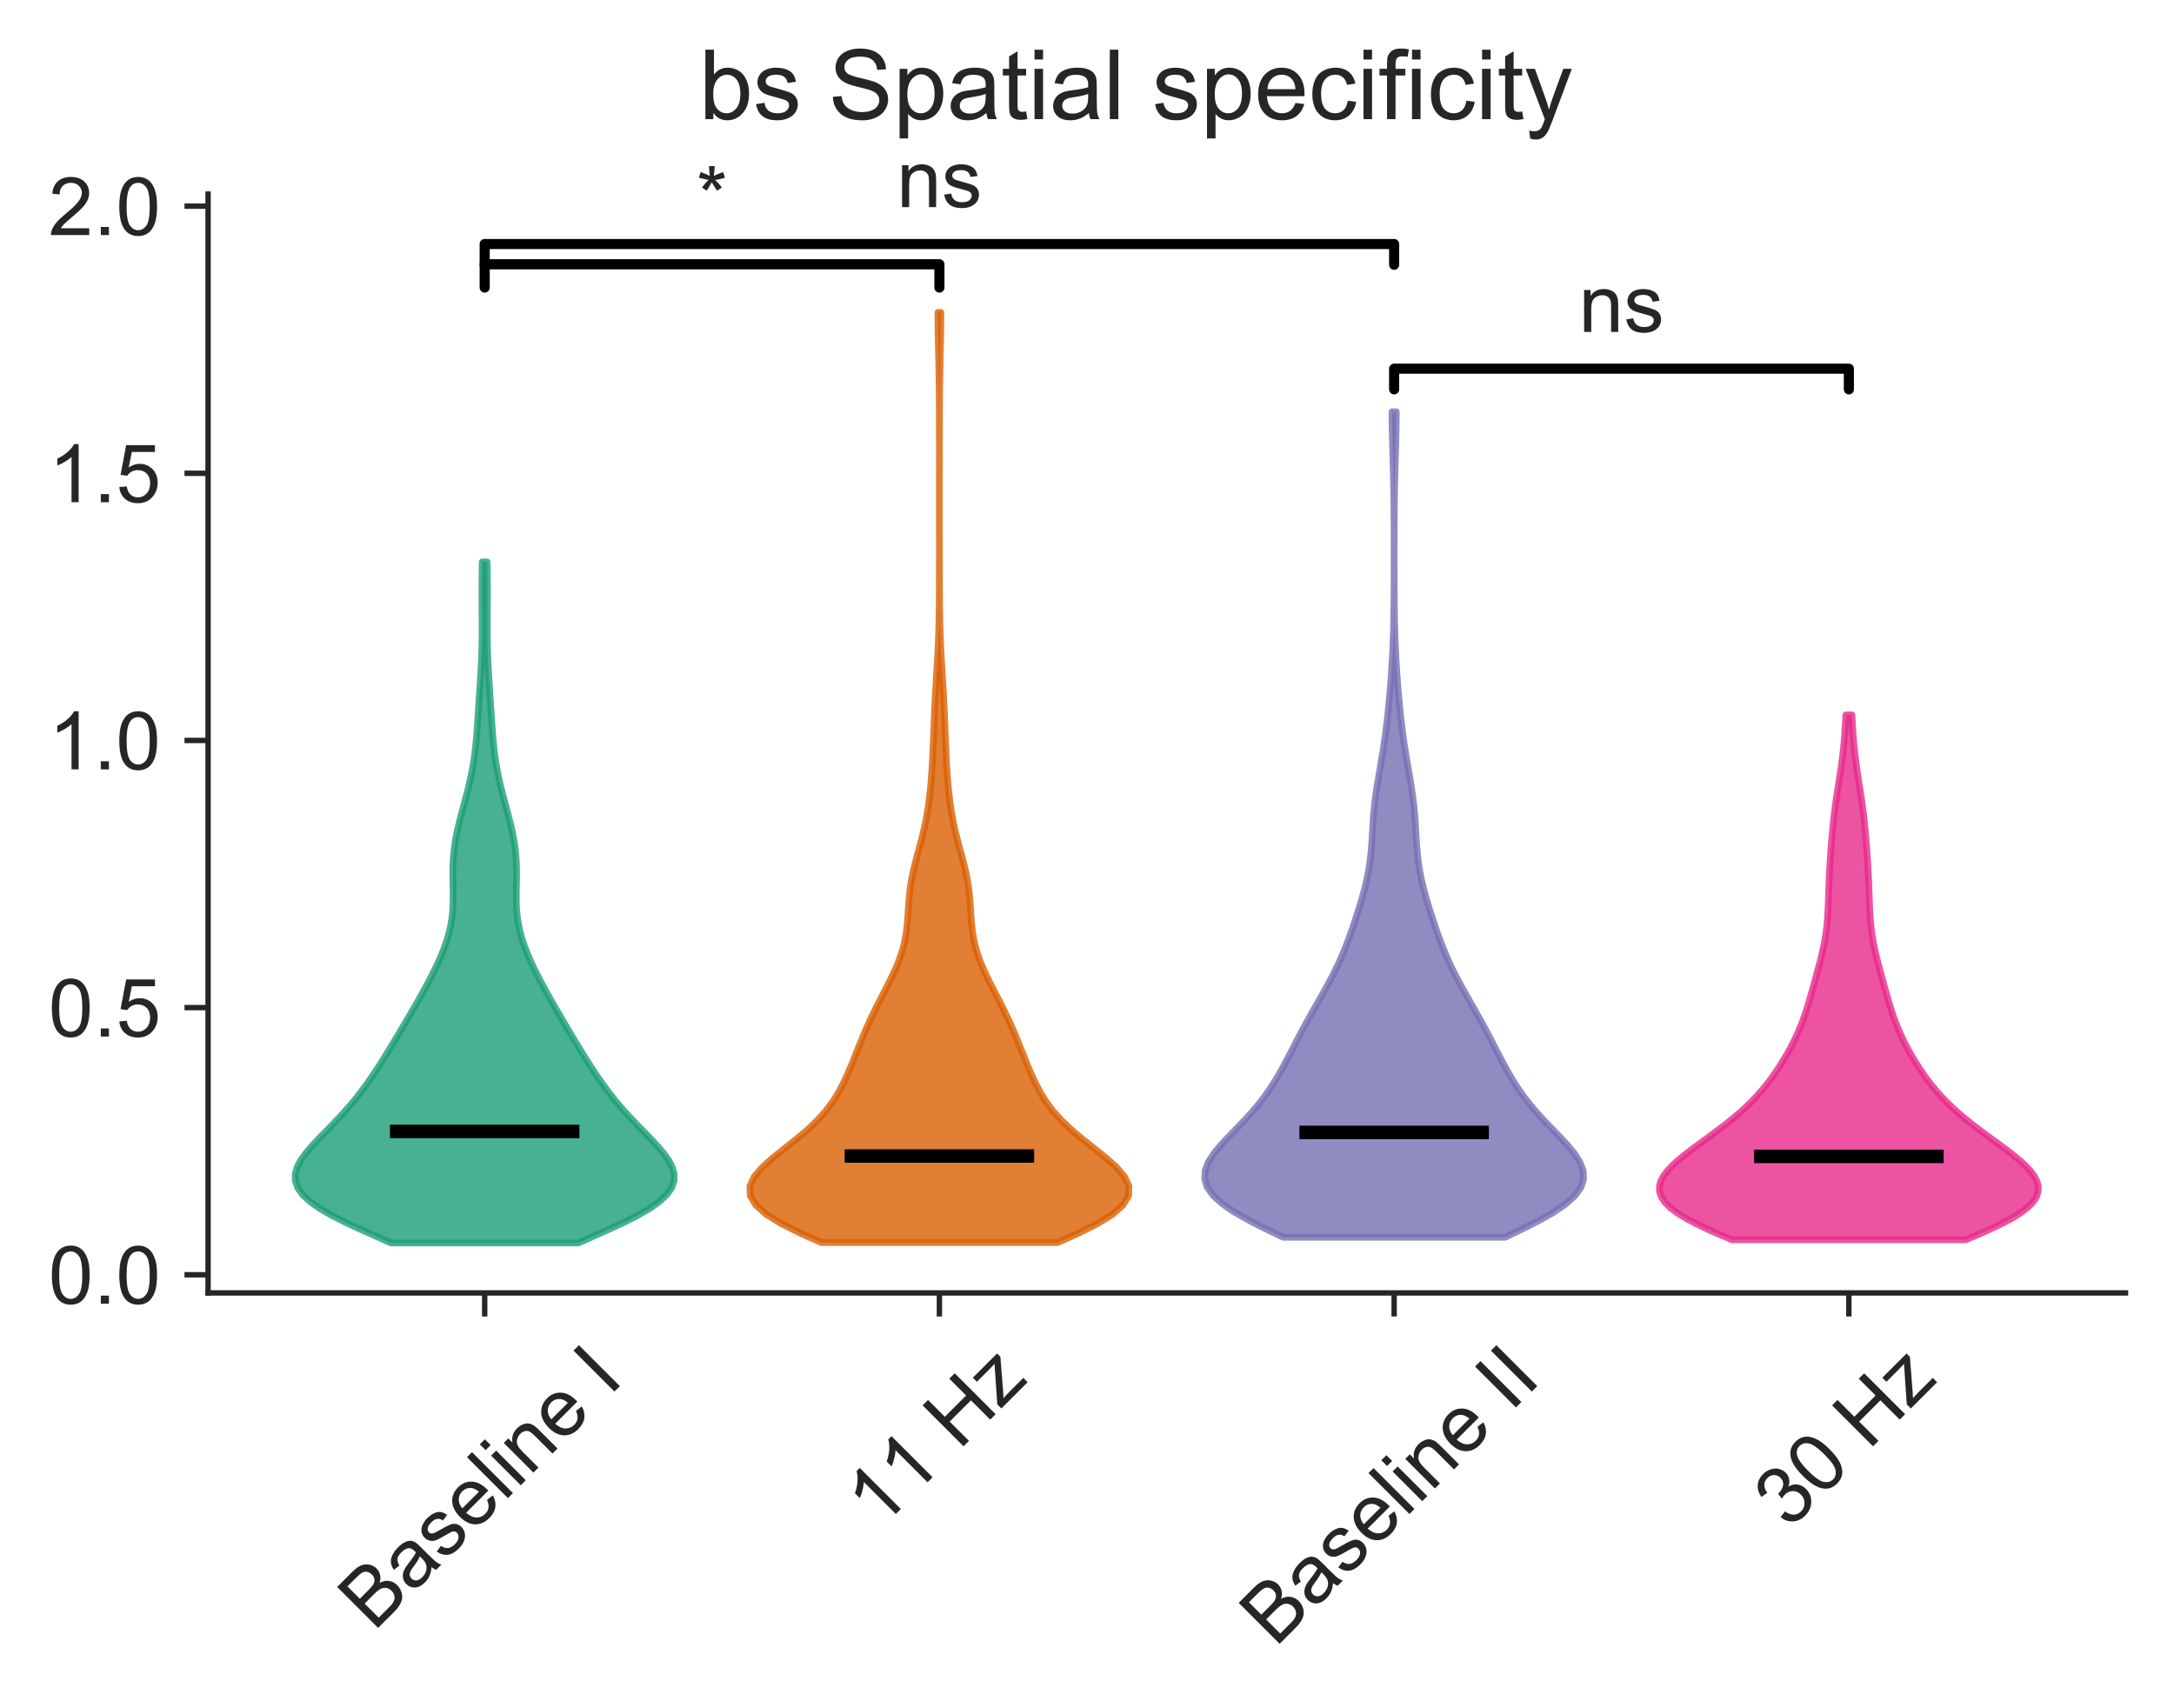 <?xml version="1.0" encoding="utf-8" standalone="no"?>
<!DOCTYPE svg PUBLIC "-//W3C//DTD SVG 1.1//EN"
  "http://www.w3.org/Graphics/SVG/1.1/DTD/svg11.dtd">
<!-- Created with matplotlib (https://matplotlib.org/) -->
<svg height="253.46pt" version="1.1" viewBox="0 0 322.66 253.46" width="322.66pt" xmlns="http://www.w3.org/2000/svg" xmlns:xlink="http://www.w3.org/1999/xlink">
 <defs>
  <style type="text/css">
*{stroke-linecap:butt;stroke-linejoin:round;}
  </style>
 </defs>
 <g id="figure_1">
  <g id="patch_1">
   <path d="M 0 253.46 
L 322.66 253.46 
L 322.66 0 
L 0 0 
z
" style="fill:none;"/>
  </g>
  <g id="axes_1">
   <g id="patch_2">
    <path d="M 30.88 191.88 
L 315.46 191.88 
L 315.46 28.8 
L 30.88 28.8 
z
" style="fill:none;"/>
   </g>
   <g id="matplotlib.axis_1">
    <g id="xtick_1">
     <g id="line2d_1">
      <defs>
       <path d="M 0 0 
L 0 3.5 
" id="m0bffe03532" style="stroke:#262626;stroke-width:0.8;"/>
      </defs>
      <g>
       <use style="fill:#262626;stroke:#262626;stroke-width:0.8;" x="71.936" xlink:href="#m0bffe03532" y="191.88"/>
      </g>
     </g>
     <g id="text_1">
      <!-- Baseline I -->
      <defs>
       <path d="M 7.328 0 
L 7.328 71.578 
L 34.188 71.578 
Q 42.391 71.578 47.344 69.406 
Q 52.297 67.234 55.094 62.719 
Q 57.906 58.203 57.906 53.266 
Q 57.906 48.688 55.422 44.625 
Q 52.938 40.578 47.906 38.094 
Q 54.391 36.188 57.875 31.594 
Q 61.375 27 61.375 20.75 
Q 61.375 15.719 59.25 11.391 
Q 57.125 7.078 54 4.734 
Q 50.875 2.391 46.156 1.188 
Q 41.453 0 34.625 0 
z
M 16.797 41.5 
L 32.281 41.5 
Q 38.578 41.5 41.312 42.328 
Q 44.922 43.406 46.75 45.891 
Q 48.578 48.391 48.578 52.156 
Q 48.578 55.719 46.875 58.422 
Q 45.172 61.141 41.984 62.141 
Q 38.812 63.141 31.109 63.141 
L 16.797 63.141 
z
M 16.797 8.453 
L 34.625 8.453 
Q 39.203 8.453 41.062 8.797 
Q 44.344 9.375 46.531 10.734 
Q 48.734 12.109 50.141 14.719 
Q 51.562 17.328 51.562 20.75 
Q 51.562 24.75 49.516 27.703 
Q 47.469 30.672 43.828 31.859 
Q 40.188 33.062 33.344 33.062 
L 16.797 33.062 
z
" id="ArialMT-66"/>
       <path d="M 40.438 6.391 
Q 35.547 2.25 31.031 0.531 
Q 26.516 -1.172 21.344 -1.172 
Q 12.797 -1.172 8.203 3 
Q 3.609 7.172 3.609 13.672 
Q 3.609 17.484 5.344 20.625 
Q 7.078 23.781 9.891 25.688 
Q 12.703 27.594 16.219 28.562 
Q 18.797 29.25 24.031 29.891 
Q 34.672 31.156 39.703 32.906 
Q 39.75 34.719 39.75 35.203 
Q 39.75 40.578 37.25 42.781 
Q 33.891 45.75 27.25 45.75 
Q 21.047 45.75 18.094 43.578 
Q 15.141 41.406 13.719 35.891 
L 5.125 37.062 
Q 6.297 42.578 8.984 45.969 
Q 11.672 49.359 16.75 51.188 
Q 21.828 53.031 28.516 53.031 
Q 35.156 53.031 39.297 51.469 
Q 43.453 49.906 45.406 47.531 
Q 47.359 45.172 48.141 41.547 
Q 48.578 39.312 48.578 33.453 
L 48.578 21.734 
Q 48.578 9.469 49.141 6.219 
Q 49.703 2.984 51.375 0 
L 42.188 0 
Q 40.828 2.734 40.438 6.391 
z
M 39.703 26.031 
Q 34.906 24.078 25.344 22.703 
Q 19.922 21.922 17.672 20.938 
Q 15.438 19.969 14.203 18.094 
Q 12.984 16.219 12.984 13.922 
Q 12.984 10.406 15.641 8.062 
Q 18.312 5.719 23.438 5.719 
Q 28.516 5.719 32.469 7.938 
Q 36.422 10.156 38.281 14.016 
Q 39.703 17 39.703 22.797 
z
" id="ArialMT-97"/>
       <path d="M 3.078 15.484 
L 11.766 16.844 
Q 12.5 11.625 15.844 8.844 
Q 19.188 6.062 25.203 6.062 
Q 31.25 6.062 34.172 8.516 
Q 37.109 10.984 37.109 14.312 
Q 37.109 17.281 34.516 19 
Q 32.719 20.172 25.531 21.969 
Q 15.875 24.422 12.141 26.203 
Q 8.406 27.984 6.469 31.125 
Q 4.547 34.281 4.547 38.094 
Q 4.547 41.547 6.125 44.5 
Q 7.719 47.469 10.453 49.422 
Q 12.5 50.922 16.031 51.969 
Q 19.578 53.031 23.641 53.031 
Q 29.734 53.031 34.344 51.266 
Q 38.969 49.516 41.156 46.5 
Q 43.359 43.5 44.188 38.484 
L 35.594 37.312 
Q 35.016 41.312 32.203 43.547 
Q 29.391 45.797 24.266 45.797 
Q 18.219 45.797 15.625 43.797 
Q 13.031 41.797 13.031 39.109 
Q 13.031 37.406 14.109 36.031 
Q 15.188 34.625 17.484 33.688 
Q 18.797 33.203 25.25 31.453 
Q 34.578 28.953 38.25 27.359 
Q 41.938 25.781 44.031 22.75 
Q 46.141 19.734 46.141 15.234 
Q 46.141 10.844 43.578 6.953 
Q 41.016 3.078 36.172 0.953 
Q 31.344 -1.172 25.25 -1.172 
Q 15.141 -1.172 9.844 3.031 
Q 4.547 7.234 3.078 15.484 
z
" id="ArialMT-115"/>
       <path d="M 42.094 16.703 
L 51.172 15.578 
Q 49.031 7.625 43.219 3.219 
Q 37.406 -1.172 28.375 -1.172 
Q 17 -1.172 10.328 5.828 
Q 3.656 12.844 3.656 25.484 
Q 3.656 38.578 10.391 45.797 
Q 17.141 53.031 27.875 53.031 
Q 38.281 53.031 44.875 45.953 
Q 51.469 38.875 51.469 26.031 
Q 51.469 25.25 51.422 23.688 
L 12.75 23.688 
Q 13.234 15.141 17.578 10.594 
Q 21.922 6.062 28.422 6.062 
Q 33.25 6.062 36.672 8.594 
Q 40.094 11.141 42.094 16.703 
z
M 13.234 30.906 
L 42.188 30.906 
Q 41.609 37.453 38.875 40.719 
Q 34.672 45.797 27.984 45.797 
Q 21.922 45.797 17.797 41.75 
Q 13.672 37.703 13.234 30.906 
z
" id="ArialMT-101"/>
       <path d="M 6.391 0 
L 6.391 71.578 
L 15.188 71.578 
L 15.188 0 
z
" id="ArialMT-108"/>
       <path d="M 6.641 61.469 
L 6.641 71.578 
L 15.438 71.578 
L 15.438 61.469 
z
M 6.641 0 
L 6.641 51.859 
L 15.438 51.859 
L 15.438 0 
z
" id="ArialMT-105"/>
       <path d="M 6.594 0 
L 6.594 51.859 
L 14.5 51.859 
L 14.5 44.484 
Q 20.219 53.031 31 53.031 
Q 35.688 53.031 39.625 51.344 
Q 43.562 49.656 45.516 46.922 
Q 47.469 44.188 48.25 40.438 
Q 48.734 37.984 48.734 31.891 
L 48.734 0 
L 39.938 0 
L 39.938 31.547 
Q 39.938 36.922 38.906 39.578 
Q 37.891 42.234 35.281 43.812 
Q 32.672 45.406 29.156 45.406 
Q 23.531 45.406 19.453 41.844 
Q 15.375 38.281 15.375 28.328 
L 15.375 0 
z
" id="ArialMT-110"/>
       <path id="ArialMT-32"/>
       <path d="M 9.328 0 
L 9.328 71.578 
L 18.797 71.578 
L 18.797 0 
z
" id="ArialMT-73"/>
      </defs>
      <g style="fill:#262626;" transform="translate(55.498 242.216)rotate(-45)scale(0.12 -0.12)">
       <use xlink:href="#ArialMT-66"/>
       <use x="66.699" xlink:href="#ArialMT-97"/>
       <use x="122.314" xlink:href="#ArialMT-115"/>
       <use x="172.314" xlink:href="#ArialMT-101"/>
       <use x="227.93" xlink:href="#ArialMT-108"/>
       <use x="250.146" xlink:href="#ArialMT-105"/>
       <use x="272.363" xlink:href="#ArialMT-110"/>
       <use x="327.979" xlink:href="#ArialMT-101"/>
       <use x="383.594" xlink:href="#ArialMT-32"/>
       <use x="411.377" xlink:href="#ArialMT-73"/>
      </g>
     </g>
    </g>
    <g id="xtick_2">
     <g id="line2d_2">
      <g>
       <use style="fill:#262626;stroke:#262626;stroke-width:0.8;" x="139.425" xlink:href="#m0bffe03532" y="191.88"/>
      </g>
     </g>
     <g id="text_2">
      <!-- 11 Hz -->
      <defs>
       <path d="M 37.25 0 
L 28.469 0 
L 28.469 56 
Q 25.297 52.984 20.141 49.953 
Q 14.984 46.922 10.891 45.406 
L 10.891 53.906 
Q 18.266 57.375 23.781 62.297 
Q 29.297 67.234 31.594 71.875 
L 37.25 71.875 
z
" id="ArialMT-49"/>
       <path d="M 8.016 0 
L 8.016 71.578 
L 17.484 71.578 
L 17.484 42.188 
L 54.688 42.188 
L 54.688 71.578 
L 64.156 71.578 
L 64.156 0 
L 54.688 0 
L 54.688 33.734 
L 17.484 33.734 
L 17.484 0 
z
" id="ArialMT-72"/>
       <path d="M 1.953 0 
L 1.953 7.125 
L 34.969 45.016 
Q 29.344 44.734 25.047 44.734 
L 3.906 44.734 
L 3.906 51.859 
L 46.297 51.859 
L 46.297 46.047 
L 18.219 13.141 
L 12.797 7.125 
Q 18.703 7.562 23.875 7.562 
L 47.859 7.562 
L 47.859 0 
z
" id="ArialMT-122"/>
      </defs>
      <g style="fill:#262626;" transform="translate(130.541 227.109)rotate(-45)scale(0.12 -0.12)">
       <use xlink:href="#ArialMT-49"/>
       <use x="55.506" xlink:href="#ArialMT-49"/>
       <use x="111.121" xlink:href="#ArialMT-32"/>
       <use x="138.904" xlink:href="#ArialMT-72"/>
       <use x="211.121" xlink:href="#ArialMT-122"/>
      </g>
     </g>
    </g>
    <g id="xtick_3">
     <g id="line2d_3">
      <g>
       <use style="fill:#262626;stroke:#262626;stroke-width:0.8;" x="206.915" xlink:href="#m0bffe03532" y="191.88"/>
      </g>
     </g>
     <g id="text_3">
      <!-- Baseline II -->
      <g style="fill:#262626;" transform="translate(189.298 244.573)rotate(-45)scale(0.12 -0.12)">
       <use xlink:href="#ArialMT-66"/>
       <use x="66.699" xlink:href="#ArialMT-97"/>
       <use x="122.314" xlink:href="#ArialMT-115"/>
       <use x="172.314" xlink:href="#ArialMT-101"/>
       <use x="227.93" xlink:href="#ArialMT-108"/>
       <use x="250.146" xlink:href="#ArialMT-105"/>
       <use x="272.363" xlink:href="#ArialMT-110"/>
       <use x="327.979" xlink:href="#ArialMT-101"/>
       <use x="383.594" xlink:href="#ArialMT-32"/>
       <use x="411.377" xlink:href="#ArialMT-73"/>
       <use x="439.16" xlink:href="#ArialMT-73"/>
      </g>
     </g>
    </g>
    <g id="xtick_4">
     <g id="line2d_4">
      <g>
       <use style="fill:#262626;stroke:#262626;stroke-width:0.8;" x="274.404" xlink:href="#m0bffe03532" y="191.88"/>
      </g>
     </g>
     <g id="text_4">
      <!-- 30 Hz -->
      <defs>
       <path d="M 4.203 18.891 
L 12.984 20.062 
Q 14.5 12.594 18.141 9.297 
Q 21.781 6 27 6 
Q 33.203 6 37.469 10.297 
Q 41.75 14.594 41.75 20.953 
Q 41.75 27 37.797 30.922 
Q 33.844 34.859 27.734 34.859 
Q 25.25 34.859 21.531 33.891 
L 22.516 41.609 
Q 23.391 41.5 23.922 41.5 
Q 29.547 41.5 34.031 44.422 
Q 38.531 47.359 38.531 53.469 
Q 38.531 58.297 35.25 61.469 
Q 31.984 64.656 26.812 64.656 
Q 21.688 64.656 18.266 61.422 
Q 14.844 58.203 13.875 51.766 
L 5.078 53.328 
Q 6.688 62.156 12.391 67.016 
Q 18.109 71.875 26.609 71.875 
Q 32.469 71.875 37.391 69.359 
Q 42.328 66.844 44.938 62.5 
Q 47.562 58.156 47.562 53.266 
Q 47.562 48.641 45.062 44.828 
Q 42.578 41.016 37.703 38.766 
Q 44.047 37.312 47.562 32.688 
Q 51.078 28.078 51.078 21.141 
Q 51.078 11.766 44.234 5.25 
Q 37.406 -1.266 26.953 -1.266 
Q 17.531 -1.266 11.297 4.344 
Q 5.078 9.969 4.203 18.891 
z
" id="ArialMT-51"/>
       <path d="M 4.156 35.297 
Q 4.156 48 6.766 55.734 
Q 9.375 63.484 14.516 67.672 
Q 19.672 71.875 27.484 71.875 
Q 33.25 71.875 37.594 69.547 
Q 41.938 67.234 44.766 62.859 
Q 47.609 58.5 49.219 52.219 
Q 50.828 45.953 50.828 35.297 
Q 50.828 22.703 48.234 14.969 
Q 45.656 7.234 40.5 3 
Q 35.359 -1.219 27.484 -1.219 
Q 17.141 -1.219 11.234 6.203 
Q 4.156 15.141 4.156 35.297 
z
M 13.188 35.297 
Q 13.188 17.672 17.312 11.828 
Q 21.438 6 27.484 6 
Q 33.547 6 37.672 11.859 
Q 41.797 17.719 41.797 35.297 
Q 41.797 52.984 37.672 58.781 
Q 33.547 64.594 27.391 64.594 
Q 21.344 64.594 17.719 59.469 
Q 13.188 52.938 13.188 35.297 
z
" id="ArialMT-48"/>
      </defs>
      <g style="fill:#262626;" transform="translate(265.515 227.119)rotate(-45)scale(0.12 -0.12)">
       <use xlink:href="#ArialMT-51"/>
       <use x="55.615" xlink:href="#ArialMT-48"/>
       <use x="111.23" xlink:href="#ArialMT-32"/>
       <use x="139.014" xlink:href="#ArialMT-72"/>
       <use x="211.23" xlink:href="#ArialMT-122"/>
      </g>
     </g>
    </g>
   </g>
   <g id="matplotlib.axis_2">
    <g id="ytick_1">
     <g id="line2d_5">
      <defs>
       <path d="M 0 0 
L -3.5 0 
" id="m2e1bf0d2a8" style="stroke:#262626;stroke-width:0.8;"/>
      </defs>
      <g>
       <use style="fill:#262626;stroke:#262626;stroke-width:0.8;" x="30.88" xlink:href="#m2e1bf0d2a8" y="189.186"/>
      </g>
     </g>
     <g id="text_5">
      <!-- 0.0 -->
      <defs>
       <path d="M 9.078 0 
L 9.078 10.016 
L 19.094 10.016 
L 19.094 0 
z
" id="ArialMT-46"/>
      </defs>
      <g style="fill:#262626;" transform="translate(7.2 193.481)scale(0.12 -0.12)">
       <use xlink:href="#ArialMT-48"/>
       <use x="55.615" xlink:href="#ArialMT-46"/>
       <use x="83.398" xlink:href="#ArialMT-48"/>
      </g>
     </g>
    </g>
    <g id="ytick_2">
     <g id="line2d_6">
      <g>
       <use style="fill:#262626;stroke:#262626;stroke-width:0.8;" x="30.88" xlink:href="#m2e1bf0d2a8" y="149.537"/>
      </g>
     </g>
     <g id="text_6">
      <!-- 0.5 -->
      <defs>
       <path d="M 4.156 18.75 
L 13.375 19.531 
Q 14.406 12.797 18.141 9.391 
Q 21.875 6 27.156 6 
Q 33.5 6 37.891 10.781 
Q 42.281 15.578 42.281 23.484 
Q 42.281 31 38.062 35.344 
Q 33.844 39.703 27 39.703 
Q 22.75 39.703 19.328 37.766 
Q 15.922 35.844 13.969 32.766 
L 5.719 33.844 
L 12.641 70.609 
L 48.25 70.609 
L 48.25 62.203 
L 19.672 62.203 
L 15.828 42.969 
Q 22.266 47.469 29.344 47.469 
Q 38.719 47.469 45.156 40.969 
Q 51.609 34.469 51.609 24.266 
Q 51.609 14.547 45.953 7.469 
Q 39.062 -1.219 27.156 -1.219 
Q 17.391 -1.219 11.203 4.25 
Q 5.031 9.719 4.156 18.75 
z
" id="ArialMT-53"/>
      </defs>
      <g style="fill:#262626;" transform="translate(7.2 153.832)scale(0.12 -0.12)">
       <use xlink:href="#ArialMT-48"/>
       <use x="55.615" xlink:href="#ArialMT-46"/>
       <use x="83.398" xlink:href="#ArialMT-53"/>
      </g>
     </g>
    </g>
    <g id="ytick_3">
     <g id="line2d_7">
      <g>
       <use style="fill:#262626;stroke:#262626;stroke-width:0.8;" x="30.88" xlink:href="#m2e1bf0d2a8" y="109.888"/>
      </g>
     </g>
     <g id="text_7">
      <!-- 1.0 -->
      <g style="fill:#262626;" transform="translate(7.2 114.183)scale(0.12 -0.12)">
       <use xlink:href="#ArialMT-49"/>
       <use x="55.615" xlink:href="#ArialMT-46"/>
       <use x="83.398" xlink:href="#ArialMT-48"/>
      </g>
     </g>
    </g>
    <g id="ytick_4">
     <g id="line2d_8">
      <g>
       <use style="fill:#262626;stroke:#262626;stroke-width:0.8;" x="30.88" xlink:href="#m2e1bf0d2a8" y="70.239"/>
      </g>
     </g>
     <g id="text_8">
      <!-- 1.5 -->
      <g style="fill:#262626;" transform="translate(7.2 74.534)scale(0.12 -0.12)">
       <use xlink:href="#ArialMT-49"/>
       <use x="55.615" xlink:href="#ArialMT-46"/>
       <use x="83.398" xlink:href="#ArialMT-53"/>
      </g>
     </g>
    </g>
    <g id="ytick_5">
     <g id="line2d_9">
      <g>
       <use style="fill:#262626;stroke:#262626;stroke-width:0.8;" x="30.88" xlink:href="#m2e1bf0d2a8" y="30.59"/>
      </g>
     </g>
     <g id="text_9">
      <!-- 2.0 -->
      <defs>
       <path d="M 50.344 8.453 
L 50.344 0 
L 3.031 0 
Q 2.938 3.172 4.047 6.109 
Q 5.859 10.938 9.828 15.625 
Q 13.812 20.312 21.344 26.469 
Q 33.016 36.031 37.109 41.625 
Q 41.219 47.219 41.219 52.203 
Q 41.219 57.422 37.469 61 
Q 33.734 64.594 27.734 64.594 
Q 21.391 64.594 17.578 60.781 
Q 13.766 56.984 13.719 50.25 
L 4.688 51.172 
Q 5.609 61.281 11.656 66.578 
Q 17.719 71.875 27.938 71.875 
Q 38.234 71.875 44.234 66.156 
Q 50.25 60.453 50.25 52 
Q 50.25 47.703 48.484 43.547 
Q 46.734 39.406 42.656 34.812 
Q 38.578 30.219 29.109 22.219 
Q 21.188 15.578 18.938 13.203 
Q 16.703 10.844 15.234 8.453 
z
" id="ArialMT-50"/>
      </defs>
      <g style="fill:#262626;" transform="translate(7.2 34.885)scale(0.12 -0.12)">
       <use xlink:href="#ArialMT-50"/>
       <use x="55.615" xlink:href="#ArialMT-46"/>
       <use x="83.398" xlink:href="#ArialMT-48"/>
      </g>
     </g>
    </g>
   </g>
   <g id="PolyCollection_1">
    <defs>
     <path d="M 85.834 -68.992 
L 58.038 -68.992 
L 55.749 -70.013 
L 53.464 -71.034 
L 51.27 -72.055 
L 49.252 -73.076 
L 47.486 -74.097 
L 46.032 -75.118 
L 44.931 -76.139 
L 44.201 -77.16 
L 43.838 -78.181 
L 43.815 -79.202 
L 44.094 -80.223 
L 44.624 -81.244 
L 45.347 -82.265 
L 46.208 -83.286 
L 47.157 -84.307 
L 48.149 -85.327 
L 49.148 -86.348 
L 50.128 -87.369 
L 51.071 -88.39 
L 51.968 -89.411 
L 52.815 -90.432 
L 53.613 -91.453 
L 54.367 -92.474 
L 55.083 -93.495 
L 55.768 -94.516 
L 56.429 -95.537 
L 57.072 -96.558 
L 57.702 -97.579 
L 58.323 -98.6 
L 58.937 -99.621 
L 59.546 -100.642 
L 60.151 -101.663 
L 60.75 -102.683 
L 61.344 -103.704 
L 61.93 -104.725 
L 62.506 -105.746 
L 63.071 -106.767 
L 63.62 -107.788 
L 64.151 -108.809 
L 64.658 -109.83 
L 65.136 -110.851 
L 65.578 -111.872 
L 65.978 -112.893 
L 66.329 -113.914 
L 66.625 -114.935 
L 66.862 -115.956 
L 67.039 -116.977 
L 67.159 -117.998 
L 67.227 -119.019 
L 67.254 -120.039 
L 67.251 -121.06 
L 67.233 -122.081 
L 67.214 -123.102 
L 67.209 -124.123 
L 67.229 -125.144 
L 67.283 -126.165 
L 67.375 -127.186 
L 67.509 -128.207 
L 67.682 -129.228 
L 67.89 -130.249 
L 68.128 -131.27 
L 68.387 -132.291 
L 68.659 -133.312 
L 68.935 -134.333 
L 69.207 -135.354 
L 69.469 -136.375 
L 69.713 -137.395 
L 69.935 -138.416 
L 70.132 -139.437 
L 70.303 -140.458 
L 70.449 -141.479 
L 70.572 -142.5 
L 70.675 -143.521 
L 70.762 -144.542 
L 70.837 -145.563 
L 70.906 -146.584 
L 70.972 -147.605 
L 71.038 -148.626 
L 71.105 -149.647 
L 71.173 -150.668 
L 71.241 -151.689 
L 71.307 -152.71 
L 71.369 -153.731 
L 71.425 -154.751 
L 71.471 -155.772 
L 71.507 -156.793 
L 71.533 -157.814 
L 71.548 -158.835 
L 71.555 -159.856 
L 71.554 -160.877 
L 71.549 -161.898 
L 71.542 -162.919 
L 71.535 -163.94 
L 71.53 -164.961 
L 71.529 -165.982 
L 71.533 -167.003 
L 71.543 -168.024 
L 71.559 -169.045 
L 71.58 -170.066 
L 72.292 -170.066 
L 72.292 -170.066 
L 72.313 -169.045 
L 72.329 -168.024 
L 72.339 -167.003 
L 72.343 -165.982 
L 72.342 -164.961 
L 72.338 -163.94 
L 72.33 -162.919 
L 72.323 -161.898 
L 72.318 -160.877 
L 72.317 -159.856 
L 72.324 -158.835 
L 72.339 -157.814 
L 72.365 -156.793 
L 72.401 -155.772 
L 72.447 -154.751 
L 72.503 -153.731 
L 72.565 -152.71 
L 72.631 -151.689 
L 72.699 -150.668 
L 72.767 -149.647 
L 72.834 -148.626 
L 72.9 -147.605 
L 72.966 -146.584 
L 73.035 -145.563 
L 73.111 -144.542 
L 73.197 -143.521 
L 73.3 -142.5 
L 73.423 -141.479 
L 73.569 -140.458 
L 73.74 -139.437 
L 73.937 -138.416 
L 74.159 -137.395 
L 74.403 -136.375 
L 74.665 -135.354 
L 74.937 -134.333 
L 75.213 -133.312 
L 75.485 -132.291 
L 75.744 -131.27 
L 75.982 -130.249 
L 76.19 -129.228 
L 76.363 -128.207 
L 76.497 -127.186 
L 76.589 -126.165 
L 76.643 -125.144 
L 76.663 -124.123 
L 76.658 -123.102 
L 76.639 -122.081 
L 76.621 -121.06 
L 76.618 -120.039 
L 76.645 -119.019 
L 76.713 -117.998 
L 76.833 -116.977 
L 77.01 -115.956 
L 77.247 -114.935 
L 77.543 -113.914 
L 77.894 -112.893 
L 78.294 -111.872 
L 78.736 -110.851 
L 79.214 -109.83 
L 79.721 -108.809 
L 80.252 -107.788 
L 80.801 -106.767 
L 81.366 -105.746 
L 81.942 -104.725 
L 82.528 -103.704 
L 83.122 -102.683 
L 83.721 -101.663 
L 84.326 -100.642 
L 84.935 -99.621 
L 85.549 -98.6 
L 86.17 -97.579 
L 86.8 -96.558 
L 87.443 -95.537 
L 88.104 -94.516 
L 88.789 -93.495 
L 89.505 -92.474 
L 90.259 -91.453 
L 91.057 -90.432 
L 91.904 -89.411 
L 92.801 -88.39 
L 93.745 -87.369 
L 94.724 -86.348 
L 95.723 -85.327 
L 96.715 -84.307 
L 97.664 -83.286 
L 98.525 -82.265 
L 99.249 -81.244 
L 99.778 -80.223 
L 100.057 -79.202 
L 100.034 -78.181 
L 99.671 -77.16 
L 98.941 -76.139 
L 97.84 -75.118 
L 96.386 -74.097 
L 94.62 -73.076 
L 92.602 -72.055 
L 90.408 -71.034 
L 88.123 -70.013 
L 85.834 -68.992 
z
" id="m2f30847868" style="stroke:#1b9e77;stroke-opacity:0.8;"/>
    </defs>
    <g clip-path="url(#pdc84deb258)">
     <use style="fill:#1b9e77;fill-opacity:0.8;stroke:#1b9e77;stroke-opacity:0.8;" x="0" xlink:href="#m2f30847868" y="253.46"/>
    </g>
   </g>
   <g id="PolyCollection_2">
    <defs>
     <path d="M 156.96 -69.051 
L 121.891 -69.051 
L 118.784 -70.445 
L 115.999 -71.84 
L 113.741 -73.234 
L 112.165 -74.628 
L 111.353 -76.023 
L 111.305 -77.417 
L 111.941 -78.812 
L 113.123 -80.206 
L 114.676 -81.6 
L 116.415 -82.995 
L 118.177 -84.389 
L 119.833 -85.783 
L 121.305 -87.178 
L 122.56 -88.572 
L 123.604 -89.967 
L 124.471 -91.361 
L 125.202 -92.755 
L 125.843 -94.15 
L 126.429 -95.544 
L 126.989 -96.938 
L 127.546 -98.333 
L 128.118 -99.727 
L 128.717 -101.122 
L 129.354 -102.516 
L 130.031 -103.91 
L 130.741 -105.305 
L 131.463 -106.699 
L 132.172 -108.094 
L 132.834 -109.488 
L 133.416 -110.882 
L 133.894 -112.277 
L 134.256 -113.671 
L 134.505 -115.065 
L 134.663 -116.46 
L 134.764 -117.854 
L 134.852 -119.249 
L 134.967 -120.643 
L 135.139 -122.037 
L 135.383 -123.432 
L 135.694 -124.826 
L 136.054 -126.22 
L 136.434 -127.615 
L 136.806 -129.009 
L 137.145 -130.404 
L 137.44 -131.798 
L 137.684 -133.192 
L 137.883 -134.587 
L 138.044 -135.981 
L 138.174 -137.375 
L 138.28 -138.77 
L 138.369 -140.164 
L 138.442 -141.559 
L 138.504 -142.953 
L 138.559 -144.347 
L 138.612 -145.742 
L 138.667 -147.136 
L 138.729 -148.531 
L 138.8 -149.925 
L 138.879 -151.319 
L 138.963 -152.714 
L 139.049 -154.108 
L 139.132 -155.502 
L 139.205 -156.897 
L 139.268 -158.291 
L 139.318 -159.686 
L 139.355 -161.08 
L 139.382 -162.474 
L 139.4 -163.869 
L 139.411 -165.263 
L 139.418 -166.657 
L 139.421 -168.052 
L 139.423 -169.446 
L 139.424 -170.841 
L 139.425 -172.235 
L 139.425 -173.629 
L 139.425 -175.024 
L 139.425 -176.418 
L 139.425 -177.812 
L 139.425 -179.207 
L 139.425 -180.601 
L 139.425 -181.996 
L 139.425 -183.39 
L 139.425 -184.784 
L 139.425 -186.179 
L 139.424 -187.573 
L 139.423 -188.968 
L 139.421 -190.362 
L 139.418 -191.756 
L 139.412 -193.151 
L 139.402 -194.545 
L 139.388 -195.939 
L 139.369 -197.334 
L 139.345 -198.728 
L 139.317 -200.123 
L 139.286 -201.517 
L 139.257 -202.911 
L 139.232 -204.306 
L 139.215 -205.7 
L 139.209 -207.094 
L 139.641 -207.094 
L 139.641 -207.094 
L 139.635 -205.7 
L 139.619 -204.306 
L 139.594 -202.911 
L 139.564 -201.517 
L 139.534 -200.123 
L 139.506 -198.728 
L 139.481 -197.334 
L 139.462 -195.939 
L 139.449 -194.545 
L 139.439 -193.151 
L 139.433 -191.756 
L 139.429 -190.362 
L 139.427 -188.968 
L 139.426 -187.573 
L 139.426 -186.179 
L 139.426 -184.784 
L 139.425 -183.39 
L 139.425 -181.996 
L 139.425 -180.601 
L 139.425 -179.207 
L 139.425 -177.812 
L 139.425 -176.418 
L 139.425 -175.024 
L 139.425 -173.629 
L 139.426 -172.235 
L 139.426 -170.841 
L 139.427 -169.446 
L 139.429 -168.052 
L 139.433 -166.657 
L 139.44 -165.263 
L 139.451 -163.869 
L 139.469 -162.474 
L 139.495 -161.08 
L 139.533 -159.686 
L 139.583 -158.291 
L 139.645 -156.897 
L 139.719 -155.502 
L 139.801 -154.108 
L 139.887 -152.714 
L 139.972 -151.319 
L 140.051 -149.925 
L 140.122 -148.531 
L 140.184 -147.136 
L 140.239 -145.742 
L 140.292 -144.347 
L 140.347 -142.953 
L 140.409 -141.559 
L 140.482 -140.164 
L 140.57 -138.77 
L 140.677 -137.375 
L 140.807 -135.981 
L 140.967 -134.587 
L 141.166 -133.192 
L 141.411 -131.798 
L 141.705 -130.404 
L 142.045 -129.009 
L 142.416 -127.615 
L 142.797 -126.22 
L 143.156 -124.826 
L 143.468 -123.432 
L 143.712 -122.037 
L 143.884 -120.643 
L 143.999 -119.249 
L 144.086 -117.854 
L 144.188 -116.46 
L 144.346 -115.065 
L 144.595 -113.671 
L 144.956 -112.277 
L 145.435 -110.882 
L 146.017 -109.488 
L 146.679 -108.094 
L 147.387 -106.699 
L 148.11 -105.305 
L 148.819 -103.91 
L 149.496 -102.516 
L 150.134 -101.122 
L 150.733 -99.727 
L 151.304 -98.333 
L 151.861 -96.938 
L 152.422 -95.544 
L 153.008 -94.15 
L 153.648 -92.755 
L 154.38 -91.361 
L 155.246 -89.967 
L 156.291 -88.572 
L 157.546 -87.178 
L 159.017 -85.783 
L 160.674 -84.389 
L 162.435 -82.995 
L 164.175 -81.6 
L 165.727 -80.206 
L 166.909 -78.812 
L 167.546 -77.417 
L 167.498 -76.023 
L 166.686 -74.628 
L 165.11 -73.234 
L 162.852 -71.84 
L 160.066 -70.445 
L 156.96 -69.051 
z
" id="m4a724bd5f7" style="stroke:#d95f02;stroke-opacity:0.8;"/>
    </defs>
    <g clip-path="url(#pdc84deb258)">
     <use style="fill:#d95f02;fill-opacity:0.8;stroke:#d95f02;stroke-opacity:0.8;" x="0" xlink:href="#m4a724bd5f7" y="253.46"/>
    </g>
   </g>
   <g id="PolyCollection_3">
    <defs>
     <path d="M 223.372 -69.834 
L 190.457 -69.834 
L 187.877 -71.071 
L 185.435 -72.309 
L 183.254 -73.546 
L 181.44 -74.784 
L 180.069 -76.021 
L 179.185 -77.259 
L 178.794 -78.496 
L 178.864 -79.734 
L 179.332 -80.971 
L 180.119 -82.209 
L 181.131 -83.446 
L 182.278 -84.683 
L 183.478 -85.921 
L 184.667 -87.158 
L 185.798 -88.396 
L 186.845 -89.633 
L 187.796 -90.871 
L 188.654 -92.108 
L 189.433 -93.346 
L 190.148 -94.583 
L 190.818 -95.82 
L 191.464 -97.058 
L 192.102 -98.295 
L 192.744 -99.533 
L 193.402 -100.77 
L 194.077 -102.008 
L 194.771 -103.245 
L 195.475 -104.483 
L 196.18 -105.72 
L 196.874 -106.957 
L 197.542 -108.195 
L 198.173 -109.432 
L 198.762 -110.67 
L 199.304 -111.907 
L 199.805 -113.145 
L 200.27 -114.382 
L 200.707 -115.62 
L 201.124 -116.857 
L 201.525 -118.094 
L 201.908 -119.332 
L 202.269 -120.569 
L 202.599 -121.807 
L 202.888 -123.044 
L 203.13 -124.282 
L 203.321 -125.519 
L 203.464 -126.757 
L 203.568 -127.994 
L 203.647 -129.231 
L 203.717 -130.469 
L 203.796 -131.706 
L 203.894 -132.944 
L 204.021 -134.181 
L 204.177 -135.419 
L 204.36 -136.656 
L 204.563 -137.894 
L 204.775 -139.131 
L 204.988 -140.368 
L 205.194 -141.606 
L 205.388 -142.843 
L 205.567 -144.081 
L 205.731 -145.318 
L 205.88 -146.556 
L 206.015 -147.793 
L 206.139 -149.031 
L 206.252 -150.268 
L 206.357 -151.506 
L 206.452 -152.743 
L 206.538 -153.98 
L 206.614 -155.218 
L 206.681 -156.455 
L 206.737 -157.693 
L 206.783 -158.93 
L 206.82 -160.168 
L 206.849 -161.405 
L 206.87 -162.643 
L 206.886 -163.88 
L 206.896 -165.117 
L 206.903 -166.355 
L 206.908 -167.592 
L 206.91 -168.83 
L 206.912 -170.067 
L 206.912 -171.305 
L 206.911 -172.542 
L 206.909 -173.78 
L 206.906 -175.017 
L 206.9 -176.254 
L 206.892 -177.492 
L 206.88 -178.729 
L 206.864 -179.967 
L 206.843 -181.204 
L 206.817 -182.442 
L 206.787 -183.679 
L 206.752 -184.917 
L 206.716 -186.154 
L 206.681 -187.391 
L 206.649 -188.629 
L 206.623 -189.866 
L 206.607 -191.104 
L 206.601 -192.341 
L 207.228 -192.341 
L 207.228 -192.341 
L 207.223 -191.104 
L 207.206 -189.866 
L 207.181 -188.629 
L 207.149 -187.391 
L 207.113 -186.154 
L 207.077 -184.917 
L 207.043 -183.679 
L 207.012 -182.442 
L 206.986 -181.204 
L 206.965 -179.967 
L 206.949 -178.729 
L 206.937 -177.492 
L 206.929 -176.254 
L 206.924 -175.017 
L 206.92 -173.78 
L 206.918 -172.542 
L 206.917 -171.305 
L 206.918 -170.067 
L 206.919 -168.83 
L 206.922 -167.592 
L 206.926 -166.355 
L 206.933 -165.117 
L 206.944 -163.88 
L 206.959 -162.643 
L 206.98 -161.405 
L 207.009 -160.168 
L 207.046 -158.93 
L 207.092 -157.693 
L 207.149 -156.455 
L 207.215 -155.218 
L 207.292 -153.98 
L 207.377 -152.743 
L 207.473 -151.506 
L 207.577 -150.268 
L 207.691 -149.031 
L 207.814 -147.793 
L 207.95 -146.556 
L 208.098 -145.318 
L 208.262 -144.081 
L 208.441 -142.843 
L 208.635 -141.606 
L 208.841 -140.368 
L 209.055 -139.131 
L 209.267 -137.894 
L 209.469 -136.656 
L 209.652 -135.419 
L 209.808 -134.181 
L 209.935 -132.944 
L 210.034 -131.706 
L 210.112 -130.469 
L 210.183 -129.231 
L 210.262 -127.994 
L 210.366 -126.757 
L 210.508 -125.519 
L 210.699 -124.282 
L 210.941 -123.044 
L 211.23 -121.807 
L 211.56 -120.569 
L 211.921 -119.332 
L 212.305 -118.094 
L 212.705 -116.857 
L 213.122 -115.62 
L 213.56 -114.382 
L 214.024 -113.145 
L 214.525 -111.907 
L 215.068 -110.67 
L 215.656 -109.432 
L 216.288 -108.195 
L 216.956 -106.957 
L 217.649 -105.72 
L 218.354 -104.483 
L 219.059 -103.245 
L 219.752 -102.008 
L 220.428 -100.77 
L 221.085 -99.533 
L 221.728 -98.295 
L 222.365 -97.058 
L 223.011 -95.82 
L 223.682 -94.583 
L 224.397 -93.346 
L 225.175 -92.108 
L 226.034 -90.871 
L 226.985 -89.633 
L 228.031 -88.396 
L 229.162 -87.158 
L 230.351 -85.921 
L 231.552 -84.683 
L 232.699 -83.446 
L 233.711 -82.209 
L 234.497 -80.971 
L 234.966 -79.734 
L 235.035 -78.496 
L 234.644 -77.259 
L 233.76 -76.021 
L 232.39 -74.784 
L 230.575 -73.546 
L 228.394 -72.309 
L 225.952 -71.071 
L 223.372 -69.834 
z
" id="m0fa7f3eeff" style="stroke:#7570b3;stroke-opacity:0.8;"/>
    </defs>
    <g clip-path="url(#pdc84deb258)">
     <use style="fill:#7570b3;fill-opacity:0.8;stroke:#7570b3;stroke-opacity:0.8;" x="0" xlink:href="#m0fa7f3eeff" y="253.46"/>
    </g>
   </g>
   <g id="PolyCollection_4">
    <defs>
     <path d="M 291.746 -69.469 
L 257.062 -69.469 
L 255.205 -70.255 
L 253.426 -71.042 
L 251.772 -71.829 
L 250.285 -72.616 
L 249.002 -73.403 
L 247.95 -74.189 
L 247.148 -74.976 
L 246.605 -75.763 
L 246.32 -76.55 
L 246.283 -77.337 
L 246.479 -78.123 
L 246.883 -78.91 
L 247.47 -79.697 
L 248.21 -80.484 
L 249.073 -81.271 
L 250.03 -82.057 
L 251.051 -82.844 
L 252.113 -83.631 
L 253.19 -84.418 
L 254.264 -85.205 
L 255.316 -85.991 
L 256.335 -86.778 
L 257.309 -87.565 
L 258.231 -88.352 
L 259.098 -89.139 
L 259.908 -89.925 
L 260.664 -90.712 
L 261.367 -91.499 
L 262.023 -92.286 
L 262.636 -93.073 
L 263.212 -93.859 
L 263.755 -94.646 
L 264.268 -95.433 
L 264.756 -96.22 
L 265.218 -97.007 
L 265.656 -97.793 
L 266.069 -98.58 
L 266.457 -99.367 
L 266.82 -100.154 
L 267.156 -100.941 
L 267.467 -101.727 
L 267.756 -102.514 
L 268.023 -103.301 
L 268.273 -104.088 
L 268.51 -104.875 
L 268.737 -105.661 
L 268.959 -106.448 
L 269.178 -107.235 
L 269.395 -108.022 
L 269.611 -108.809 
L 269.825 -109.596 
L 270.035 -110.382 
L 270.237 -111.169 
L 270.428 -111.956 
L 270.604 -112.743 
L 270.763 -113.53 
L 270.901 -114.316 
L 271.018 -115.103 
L 271.114 -115.89 
L 271.191 -116.677 
L 271.25 -117.464 
L 271.296 -118.25 
L 271.331 -119.037 
L 271.361 -119.824 
L 271.387 -120.611 
L 271.414 -121.398 
L 271.443 -122.184 
L 271.477 -122.971 
L 271.515 -123.758 
L 271.557 -124.545 
L 271.604 -125.332 
L 271.655 -126.118 
L 271.71 -126.905 
L 271.767 -127.692 
L 271.829 -128.479 
L 271.893 -129.266 
L 271.963 -130.052 
L 272.038 -130.839 
L 272.119 -131.626 
L 272.208 -132.413 
L 272.305 -133.2 
L 272.409 -133.986 
L 272.52 -134.773 
L 272.637 -135.56 
L 272.758 -136.347 
L 272.881 -137.134 
L 273.004 -137.92 
L 273.124 -138.707 
L 273.24 -139.494 
L 273.349 -140.281 
L 273.45 -141.068 
L 273.542 -141.854 
L 273.624 -142.641 
L 273.698 -143.428 
L 273.762 -144.215 
L 273.819 -145.002 
L 273.869 -145.788 
L 273.915 -146.575 
L 273.957 -147.362 
L 274.851 -147.362 
L 274.851 -147.362 
L 274.893 -146.575 
L 274.938 -145.788 
L 274.989 -145.002 
L 275.046 -144.215 
L 275.11 -143.428 
L 275.184 -142.641 
L 275.266 -141.854 
L 275.358 -141.068 
L 275.459 -140.281 
L 275.568 -139.494 
L 275.684 -138.707 
L 275.804 -137.92 
L 275.927 -137.134 
L 276.05 -136.347 
L 276.171 -135.56 
L 276.288 -134.773 
L 276.399 -133.986 
L 276.503 -133.2 
L 276.6 -132.413 
L 276.688 -131.626 
L 276.77 -130.839 
L 276.845 -130.052 
L 276.915 -129.266 
L 276.979 -128.479 
L 277.041 -127.692 
L 277.098 -126.905 
L 277.153 -126.118 
L 277.204 -125.332 
L 277.251 -124.545 
L 277.293 -123.758 
L 277.331 -122.971 
L 277.365 -122.184 
L 277.394 -121.398 
L 277.421 -120.611 
L 277.447 -119.824 
L 277.477 -119.037 
L 277.512 -118.25 
L 277.558 -117.464 
L 277.617 -116.677 
L 277.693 -115.89 
L 277.79 -115.103 
L 277.907 -114.316 
L 278.045 -113.53 
L 278.204 -112.743 
L 278.38 -111.956 
L 278.571 -111.169 
L 278.773 -110.382 
L 278.983 -109.596 
L 279.197 -108.809 
L 279.413 -108.022 
L 279.63 -107.235 
L 279.849 -106.448 
L 280.071 -105.661 
L 280.298 -104.875 
L 280.535 -104.088 
L 280.785 -103.301 
L 281.052 -102.514 
L 281.341 -101.727 
L 281.652 -100.941 
L 281.988 -100.154 
L 282.351 -99.367 
L 282.739 -98.58 
L 283.152 -97.793 
L 283.59 -97.007 
L 284.052 -96.22 
L 284.539 -95.433 
L 285.053 -94.646 
L 285.596 -93.859 
L 286.172 -93.073 
L 286.785 -92.286 
L 287.441 -91.499 
L 288.144 -90.712 
L 288.9 -89.925 
L 289.71 -89.139 
L 290.577 -88.352 
L 291.499 -87.565 
L 292.473 -86.778 
L 293.492 -85.991 
L 294.544 -85.205 
L 295.618 -84.418 
L 296.695 -83.631 
L 297.757 -82.844 
L 298.778 -82.057 
L 299.735 -81.271 
L 300.598 -80.484 
L 301.338 -79.697 
L 301.925 -78.91 
L 302.329 -78.123 
L 302.525 -77.337 
L 302.488 -76.55 
L 302.203 -75.763 
L 301.66 -74.976 
L 300.858 -74.189 
L 299.806 -73.403 
L 298.523 -72.616 
L 297.036 -71.829 
L 295.382 -71.042 
L 293.603 -70.255 
L 291.746 -69.469 
z
" id="mbeb3979788" style="stroke:#e7298a;stroke-opacity:0.8;"/>
    </defs>
    <g clip-path="url(#pdc84deb258)">
     <use style="fill:#e7298a;fill-opacity:0.8;stroke:#e7298a;stroke-opacity:0.8;" x="0" xlink:href="#mbeb3979788" y="253.46"/>
    </g>
   </g>
   <g id="LineCollection_1">
    <path clip-path="url(#pdc84deb258)" d="M 57.876 167.915 
L 85.996 167.915 
" style="fill:none;stroke:#000000;stroke-width:2;"/>
    <path clip-path="url(#pdc84deb258)" d="M 125.365 171.56 
L 153.486 171.56 
" style="fill:none;stroke:#000000;stroke-width:2;"/>
    <path clip-path="url(#pdc84deb258)" d="M 192.854 168.062 
L 220.975 168.062 
" style="fill:none;stroke:#000000;stroke-width:2;"/>
    <path clip-path="url(#pdc84deb258)" d="M 260.344 171.618 
L 288.464 171.618 
" style="fill:none;stroke:#000000;stroke-width:2;"/>
   </g>
   <g id="line2d_10">
    <path clip-path="url(#pdc84deb258)" d="M 71.936 42.677 
L 71.936 39.224 
L 139.425 39.224 
L 139.425 42.677 
" style="fill:none;stroke:#000000;stroke-linecap:round;stroke-width:1.5;"/>
   </g>
   <g id="line2d_11">
    <path clip-path="url(#pdc84deb258)" d="M 206.915 57.787 
L 206.915 54.715 
L 274.404 54.715 
L 274.404 57.787 
" style="fill:none;stroke:#000000;stroke-linecap:round;stroke-width:1.5;"/>
   </g>
   <g id="line2d_12">
    <path clip-path="url(#pdc84deb258)" d="M 71.936 39.296 
L 71.936 36.213 
L 206.915 36.213 
L 206.915 39.296 
" style="fill:none;stroke:#000000;stroke-linecap:round;stroke-width:1.5;"/>
   </g>
   <g id="patch_3">
    <path d="M 30.88 191.88 
L 30.88 28.8 
" style="fill:none;stroke:#262626;stroke-linecap:square;stroke-linejoin:miter;stroke-width:0.8;"/>
   </g>
   <g id="patch_4">
    <path d="M 30.88 191.88 
L 315.46 191.88 
" style="fill:none;stroke:#262626;stroke-linecap:square;stroke-linejoin:miter;stroke-width:0.8;"/>
   </g>
   <g id="text_10">
    <!-- * -->
    <defs>
     <path d="M 3.125 58.453 
L 5.375 65.375 
Q 13.141 62.641 16.656 60.641 
Q 15.719 69.484 15.672 72.797 
L 22.75 72.797 
Q 22.609 67.969 21.625 60.688 
Q 26.656 63.234 33.156 65.375 
L 35.406 58.453 
Q 29.203 56.391 23.25 55.719 
Q 26.219 53.125 31.641 46.484 
L 25.781 42.328 
Q 22.953 46.188 19.094 52.828 
Q 15.484 45.953 12.75 42.328 
L 6.984 46.484 
Q 12.641 53.469 15.094 55.719 
Q 8.797 56.938 3.125 58.453 
z
" id="ArialMT-42"/>
    </defs>
    <g style="fill:#262626;" transform="translate(103.345 33.387)scale(0.12 -0.12)">
     <use xlink:href="#ArialMT-42"/>
    </g>
   </g>
   <g id="text_11">
    <!-- ns -->
    <g style="fill:#262626;" transform="translate(234.323 49.258)scale(0.12 -0.12)">
     <use xlink:href="#ArialMT-110"/>
     <use x="55.615" xlink:href="#ArialMT-115"/>
    </g>
   </g>
   <g id="text_12">
    <!-- ns -->
    <g style="fill:#262626;" transform="translate(133.089 30.744)scale(0.12 -0.12)">
     <use xlink:href="#ArialMT-110"/>
     <use x="55.615" xlink:href="#ArialMT-115"/>
    </g>
   </g>
  </g>
  <g id="text_13">
   <!-- bs Spatial specificity -->
   <defs>
    <path d="M 14.703 0 
L 6.547 0 
L 6.547 71.578 
L 15.328 71.578 
L 15.328 46.047 
Q 20.906 53.031 29.547 53.031 
Q 34.328 53.031 38.594 51.094 
Q 42.875 49.172 45.625 45.672 
Q 48.391 42.188 49.953 37.25 
Q 51.516 32.328 51.516 26.703 
Q 51.516 13.375 44.922 6.094 
Q 38.328 -1.172 29.109 -1.172 
Q 19.922 -1.172 14.703 6.5 
z
M 14.594 26.312 
Q 14.594 17 17.141 12.844 
Q 21.297 6.062 28.375 6.062 
Q 34.125 6.062 38.328 11.062 
Q 42.531 16.062 42.531 25.984 
Q 42.531 36.141 38.5 40.969 
Q 34.469 45.797 28.766 45.797 
Q 23 45.797 18.797 40.797 
Q 14.594 35.797 14.594 26.312 
z
" id="ArialMT-98"/>
    <path d="M 4.5 23 
L 13.422 23.781 
Q 14.062 18.406 16.375 14.969 
Q 18.703 11.531 23.578 9.406 
Q 28.469 7.281 34.578 7.281 
Q 39.984 7.281 44.141 8.891 
Q 48.297 10.5 50.312 13.297 
Q 52.344 16.109 52.344 19.438 
Q 52.344 22.797 50.391 25.312 
Q 48.438 27.828 43.953 29.547 
Q 41.062 30.672 31.203 33.031 
Q 21.344 35.406 17.391 37.5 
Q 12.25 40.188 9.734 44.156 
Q 7.234 48.141 7.234 53.078 
Q 7.234 58.5 10.297 63.203 
Q 13.375 67.922 19.281 70.359 
Q 25.203 72.797 32.422 72.797 
Q 40.375 72.797 46.453 70.234 
Q 52.547 67.672 55.812 62.688 
Q 59.078 57.719 59.328 51.422 
L 50.25 50.734 
Q 49.516 57.516 45.281 60.984 
Q 41.062 64.453 32.812 64.453 
Q 24.219 64.453 20.281 61.297 
Q 16.359 58.156 16.359 53.719 
Q 16.359 49.859 19.141 47.359 
Q 21.875 44.875 33.422 42.266 
Q 44.969 39.656 49.266 37.703 
Q 55.516 34.812 58.484 30.391 
Q 61.469 25.984 61.469 20.219 
Q 61.469 14.5 58.203 9.438 
Q 54.938 4.391 48.797 1.578 
Q 42.672 -1.219 35.016 -1.219 
Q 25.297 -1.219 18.719 1.609 
Q 12.156 4.438 8.422 10.125 
Q 4.688 15.828 4.5 23 
z
" id="ArialMT-83"/>
    <path d="M 6.594 -19.875 
L 6.594 51.859 
L 14.594 51.859 
L 14.594 45.125 
Q 17.438 49.078 21 51.047 
Q 24.562 53.031 29.641 53.031 
Q 36.281 53.031 41.359 49.609 
Q 46.438 46.188 49.016 39.953 
Q 51.609 33.734 51.609 26.312 
Q 51.609 18.359 48.75 11.984 
Q 45.906 5.609 40.453 2.219 
Q 35.016 -1.172 29 -1.172 
Q 24.609 -1.172 21.109 0.688 
Q 17.625 2.547 15.375 5.375 
L 15.375 -19.875 
z
M 14.547 25.641 
Q 14.547 15.625 18.594 10.844 
Q 22.656 6.062 28.422 6.062 
Q 34.281 6.062 38.453 11.016 
Q 42.625 15.969 42.625 26.375 
Q 42.625 36.281 38.547 41.203 
Q 34.469 46.141 28.812 46.141 
Q 23.188 46.141 18.859 40.891 
Q 14.547 35.641 14.547 25.641 
z
" id="ArialMT-112"/>
    <path d="M 25.781 7.859 
L 27.047 0.094 
Q 23.344 -0.688 20.406 -0.688 
Q 15.625 -0.688 12.984 0.828 
Q 10.359 2.344 9.281 4.812 
Q 8.203 7.281 8.203 15.188 
L 8.203 45.016 
L 1.766 45.016 
L 1.766 51.859 
L 8.203 51.859 
L 8.203 64.703 
L 16.938 69.969 
L 16.938 51.859 
L 25.781 51.859 
L 25.781 45.016 
L 16.938 45.016 
L 16.938 14.703 
Q 16.938 10.938 17.406 9.859 
Q 17.875 8.797 18.922 8.156 
Q 19.969 7.516 21.922 7.516 
Q 23.391 7.516 25.781 7.859 
z
" id="ArialMT-116"/>
    <path d="M 40.438 19 
L 49.078 17.875 
Q 47.656 8.938 41.812 3.875 
Q 35.984 -1.172 27.484 -1.172 
Q 16.844 -1.172 10.375 5.781 
Q 3.906 12.75 3.906 25.734 
Q 3.906 34.125 6.688 40.422 
Q 9.469 46.734 15.156 49.875 
Q 20.844 53.031 27.547 53.031 
Q 35.984 53.031 41.359 48.75 
Q 46.734 44.484 48.25 36.625 
L 39.703 35.297 
Q 38.484 40.531 35.375 43.156 
Q 32.281 45.797 27.875 45.797 
Q 21.234 45.797 17.078 41.031 
Q 12.938 36.281 12.938 25.984 
Q 12.938 15.531 16.938 10.797 
Q 20.953 6.062 27.391 6.062 
Q 32.562 6.062 36.031 9.234 
Q 39.5 12.406 40.438 19 
z
" id="ArialMT-99"/>
    <path d="M 8.688 0 
L 8.688 45.016 
L 0.922 45.016 
L 0.922 51.859 
L 8.688 51.859 
L 8.688 57.375 
Q 8.688 62.594 9.625 65.141 
Q 10.891 68.562 14.078 70.672 
Q 17.281 72.797 23.047 72.797 
Q 26.766 72.797 31.25 71.922 
L 29.938 64.266 
Q 27.203 64.75 24.75 64.75 
Q 20.75 64.75 19.094 63.031 
Q 17.438 61.328 17.438 56.641 
L 17.438 51.859 
L 27.547 51.859 
L 27.547 45.016 
L 17.438 45.016 
L 17.438 0 
z
" id="ArialMT-102"/>
    <path d="M 6.203 -19.969 
L 5.219 -11.719 
Q 8.109 -12.5 10.25 -12.5 
Q 13.188 -12.5 14.938 -11.516 
Q 16.703 -10.547 17.828 -8.797 
Q 18.656 -7.469 20.516 -2.25 
Q 20.75 -1.516 21.297 -0.094 
L 1.609 51.859 
L 11.078 51.859 
L 21.875 21.828 
Q 23.969 16.109 25.641 9.812 
Q 27.156 15.875 29.25 21.625 
L 40.328 51.859 
L 49.125 51.859 
L 29.391 -0.875 
Q 26.219 -9.422 24.469 -12.641 
Q 22.125 -17 19.094 -19.016 
Q 16.062 -21.047 11.859 -21.047 
Q 9.328 -21.047 6.203 -19.969 
z
" id="ArialMT-121"/>
   </defs>
   <g style="fill:#262626;" transform="translate(103.754 17.683)scale(0.144 -0.144)">
    <use xlink:href="#ArialMT-98"/>
    <use x="55.615" xlink:href="#ArialMT-115"/>
    <use x="105.615" xlink:href="#ArialMT-32"/>
    <use x="133.398" xlink:href="#ArialMT-83"/>
    <use x="200.098" xlink:href="#ArialMT-112"/>
    <use x="255.713" xlink:href="#ArialMT-97"/>
    <use x="311.328" xlink:href="#ArialMT-116"/>
    <use x="339.111" xlink:href="#ArialMT-105"/>
    <use x="361.328" xlink:href="#ArialMT-97"/>
    <use x="416.943" xlink:href="#ArialMT-108"/>
    <use x="439.16" xlink:href="#ArialMT-32"/>
    <use x="466.943" xlink:href="#ArialMT-115"/>
    <use x="516.943" xlink:href="#ArialMT-112"/>
    <use x="572.559" xlink:href="#ArialMT-101"/>
    <use x="628.174" xlink:href="#ArialMT-99"/>
    <use x="678.174" xlink:href="#ArialMT-105"/>
    <use x="700.391" xlink:href="#ArialMT-102"/>
    <use x="728.174" xlink:href="#ArialMT-105"/>
    <use x="750.391" xlink:href="#ArialMT-99"/>
    <use x="800.391" xlink:href="#ArialMT-105"/>
    <use x="822.607" xlink:href="#ArialMT-116"/>
    <use x="850.391" xlink:href="#ArialMT-121"/>
   </g>
  </g>
 </g>
 <defs>
  <clipPath id="pdc84deb258">
   <rect height="163.08" width="284.58" x="30.88" y="28.8"/>
  </clipPath>
 </defs>
</svg>
